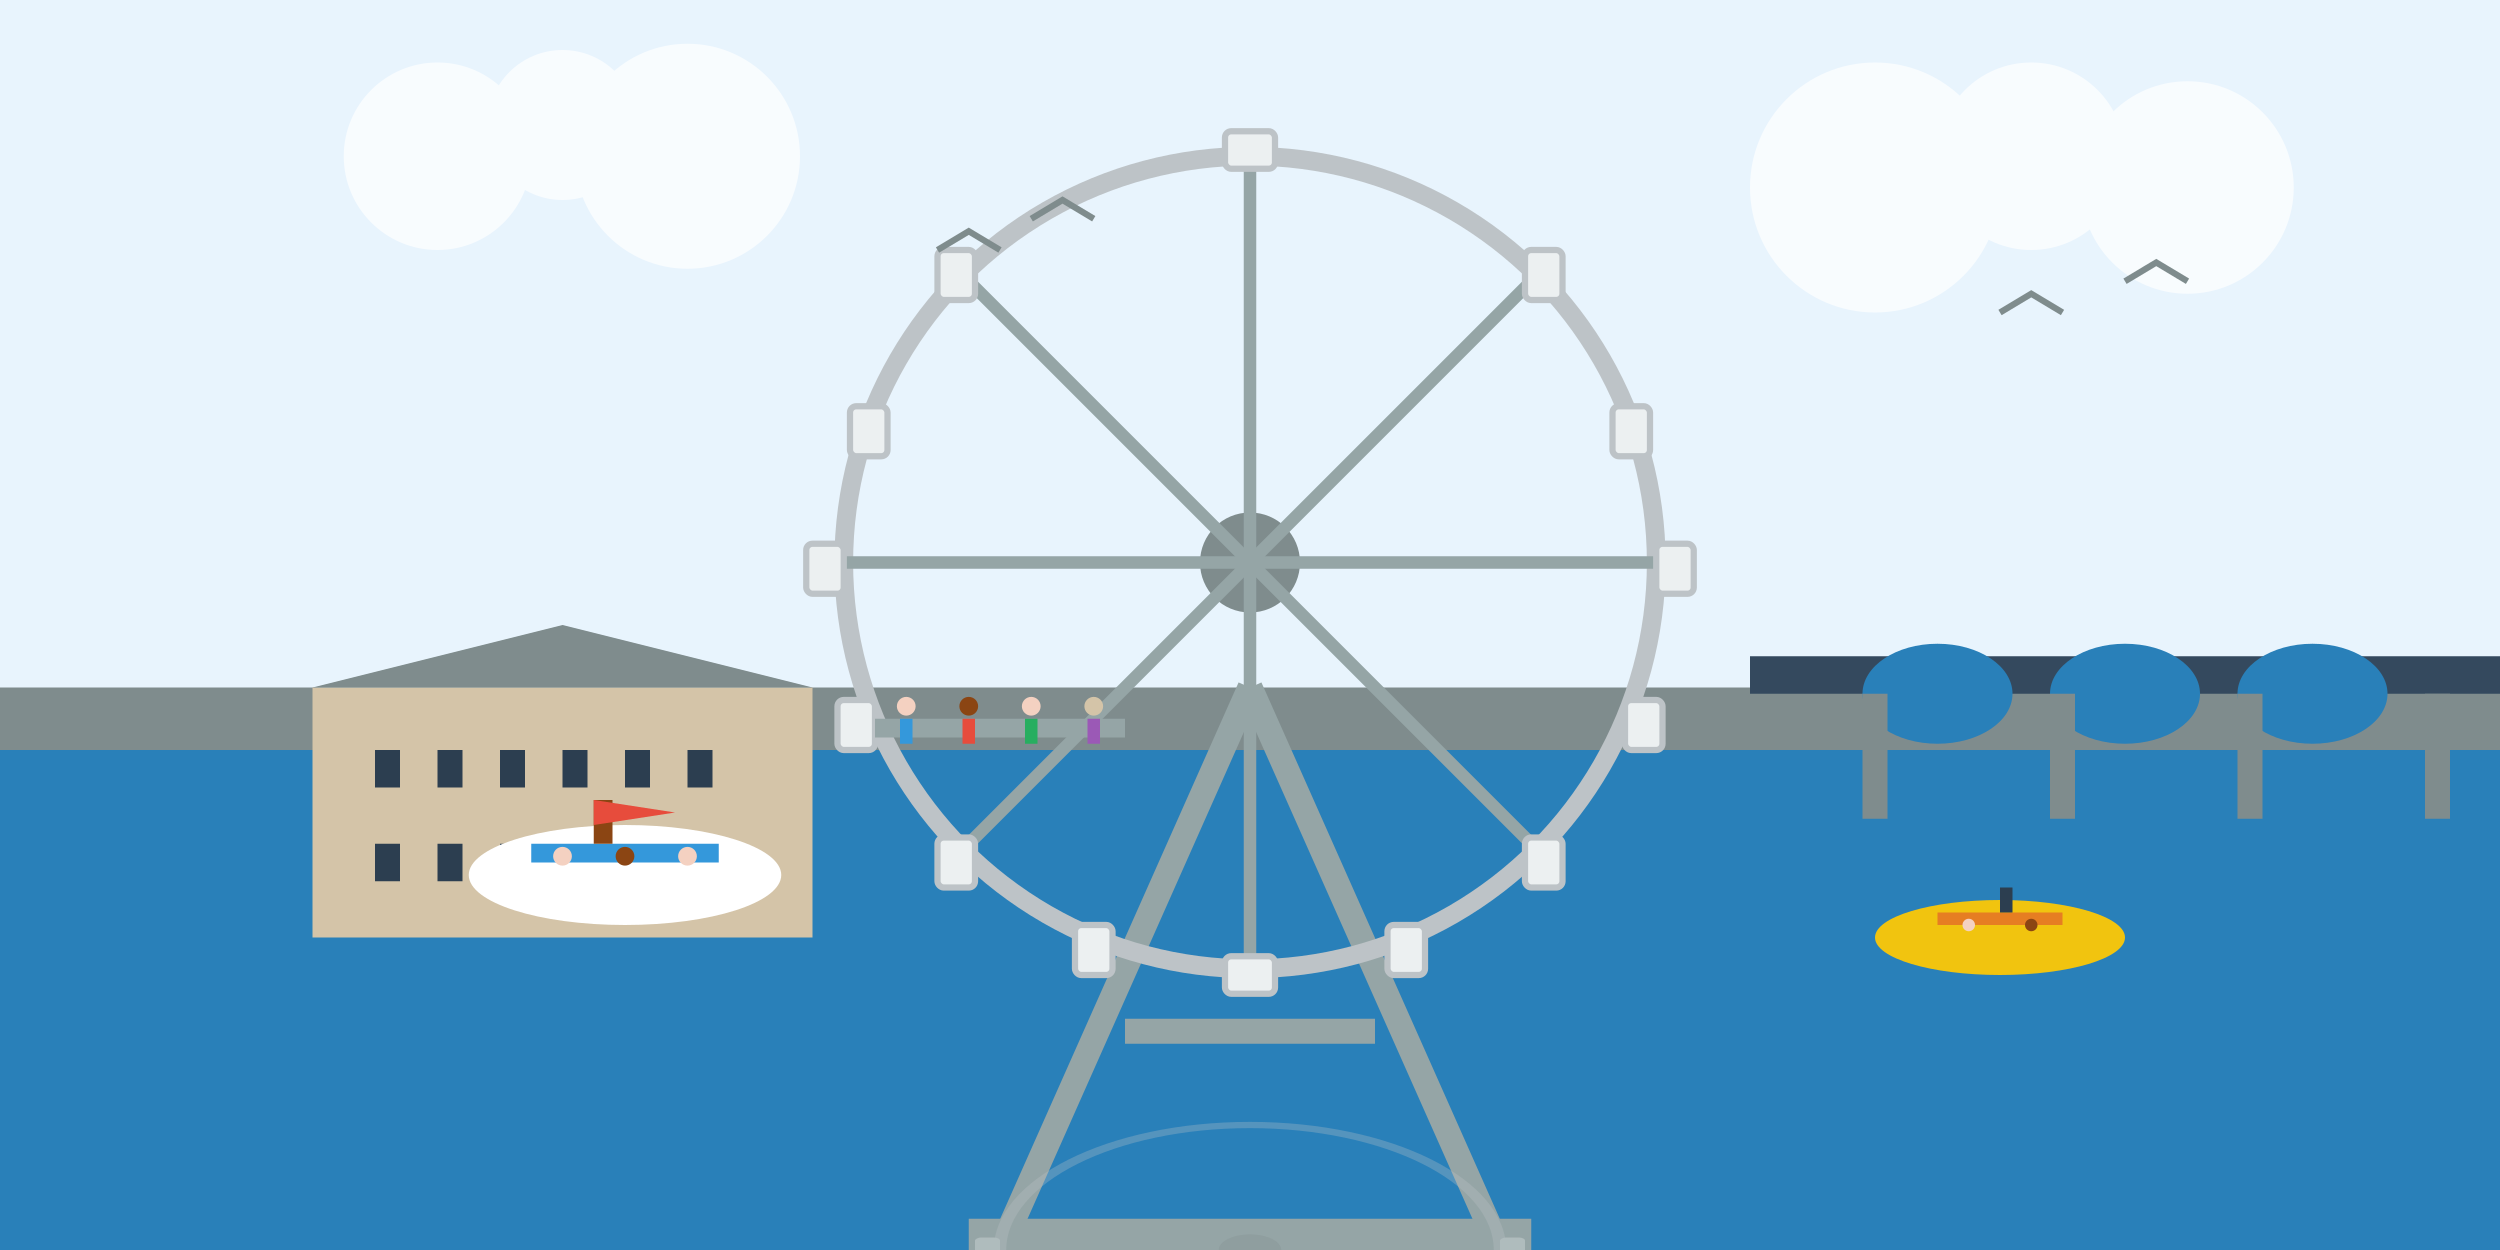 <svg width="400" height="200" viewBox="0 0 400 200" fill="none" xmlns="http://www.w3.org/2000/svg">
  <rect x="0" y="0" width="400" height="200" fill="#333333" stroke="none"/>
  <!-- Sky Background -->
  <rect x="0" y="0" width="400" height="120" fill="#e8f4fd"/>
  
  <!-- Clouds -->
  <g fill="#ffffff" opacity="0.7">
    <circle cx="70" cy="25" r="15"/>
    <circle cx="90" cy="20" r="12"/>
    <circle cx="110" cy="25" r="18"/>
    <circle cx="300" cy="30" r="20"/>
    <circle cx="325" cy="25" r="15"/>
    <circle cx="350" cy="30" r="17"/>
  </g>
  
  <!-- Thames River -->
  <rect x="0" y="120" width="400" height="80" fill="#2980b9"/>
  
  <!-- River Embankment -->
  <rect x="0" y="110" width="400" height="10" fill="#7f8c8d"/>
  
  <!-- London Eye Main Structure -->
  <g transform="translate(200, 90)">
    <!-- Support Structure A-Frame -->
    <g stroke="#95a5a6" stroke-width="4" fill="none">
      <line x1="-40" y1="110" x2="0" y2="20"/>
      <line x1="40" y1="110" x2="0" y2="20"/>
      <line x1="-20" y1="75" x2="20" y2="75"/>
    </g>
    
    <!-- Main Wheel -->
    <circle cx="0" cy="0" r="65" stroke="#bdc3c7" stroke-width="3" fill="none"/>
    
    <!-- Hub -->
    <circle cx="0" cy="0" r="8" fill="#7f8c8d"/>
    
    <!-- Spokes -->
    <g stroke="#95a5a6" stroke-width="2">
      <line x1="0" y1="0" x2="0" y2="-65"/>
      <line x1="0" y1="0" x2="46" y2="-46"/>
      <line x1="0" y1="0" x2="65" y2="0"/>
      <line x1="0" y1="0" x2="46" y2="46"/>
      <line x1="0" y1="0" x2="0" y2="65"/>
      <line x1="0" y1="0" x2="-46" y2="46"/>
      <line x1="0" y1="0" x2="-65" y2="0"/>
      <line x1="0" y1="0" x2="-46" y2="-46"/>
    </g>
    
    <!-- Passenger Pods -->
    <g fill="#ecf0f1" stroke="#bdc3c7" stroke-width="1">
      <!-- Top Pod -->
      <rect x="-4" y="-69" width="8" height="6" rx="1"/>
      
      <!-- Right Side Pods -->
      <rect x="65" y="-3" width="6" height="8" rx="1"/>
      <rect x="60" y="22" width="6" height="8" rx="1"/>
      <rect x="44" y="44" width="6" height="8" rx="1"/>
      <rect x="22" y="58" width="6" height="8" rx="1"/>
      
      <!-- Bottom Pod -->
      <rect x="-4" y="63" width="8" height="6" rx="1"/>
      
      <!-- Left Side Pods -->
      <rect x="-71" y="-3" width="6" height="8" rx="1"/>
      <rect x="-66" y="22" width="6" height="8" rx="1"/>
      <rect x="-50" y="44" width="6" height="8" rx="1"/>
      <rect x="-28" y="58" width="6" height="8" rx="1"/>
      
      <!-- Diagonal Pods -->
      <rect x="44" y="-50" width="6" height="8" rx="1"/>
      <rect x="-50" y="-50" width="6" height="8" rx="1"/>
      <rect x="58" y="-25" width="6" height="8" rx="1"/>
      <rect x="-64" y="-25" width="6" height="8" rx="1"/>
    </g>
    
    <!-- Base Support Structure -->
    <rect x="-45" y="105" width="90" height="5" fill="#95a5a6"/>
    <rect x="-50" y="110" width="100" height="3" fill="#7f8c8d"/>
  </g>
  
  <!-- County Hall Building -->
  <g transform="translate(50, 80)">
    <rect x="0" y="30" width="80" height="40" fill="#d4c4a8"/>
    
    <!-- Building Windows -->
    <g fill="#2c3e50">
      <rect x="10" y="40" width="4" height="6"/>
      <rect x="20" y="40" width="4" height="6"/>
      <rect x="30" y="40" width="4" height="6"/>
      <rect x="40" y="40" width="4" height="6"/>
      <rect x="50" y="40" width="4" height="6"/>
      <rect x="60" y="40" width="4" height="6"/>
      
      <rect x="10" y="55" width="4" height="6"/>
      <rect x="20" y="55" width="4" height="6"/>
      <rect x="30" y="55" width="4" height="6"/>
      <rect x="40" y="55" width="4" height="6"/>
      <rect x="50" y="55" width="4" height="6"/>
      <rect x="60" y="55" width="4" height="6"/>
    </g>
    
    <!-- Roof -->
    <polygon points="0,30 40,20 80,30" fill="#7f8c8d"/>
  </g>
  
  <!-- Westminster Bridge in Background -->
  <g transform="translate(280, 105)">
    <rect x="0" y="0" width="120" height="6" fill="#34495e"/>
    
    <!-- Bridge Arches -->
    <ellipse cx="30" cy="6" rx="12" ry="8" fill="#2980b9"/>
    <ellipse cx="60" cy="6" rx="12" ry="8" fill="#2980b9"/>
    <ellipse cx="90" cy="6" rx="12" ry="8" fill="#2980b9"/>
    
    <!-- Bridge Supports -->
    <rect x="18" y="6" width="4" height="20" fill="#7f8c8d"/>
    <rect x="48" y="6" width="4" height="20" fill="#7f8c8d"/>
    <rect x="78" y="6" width="4" height="20" fill="#7f8c8d"/>
    <rect x="108" y="6" width="4" height="20" fill="#7f8c8d"/>
  </g>
  
  <!-- Tour Boats -->
  <g transform="translate(100, 140)">
    <ellipse cx="0" cy="0" rx="25" ry="8" fill="#ffffff"/>
    <rect x="-15" y="-5" width="30" height="3" fill="#3498db"/>
    <rect x="-5" y="-12" width="3" height="7" fill="#8b4513"/>
    <polygon points="-5,-12 8,-10 -5,-8" fill="#e74c3c"/>
    
    <!-- Passengers -->
    <circle cx="-10" cy="-3" r="1.5" fill="#f4d1c1"/>
    <circle cx="0" cy="-3" r="1.5" fill="#8b4513"/>
    <circle cx="10" cy="-3" r="1.5" fill="#f4d1c1"/>
  </g>
  
  <g transform="translate(320, 150)">
    <ellipse cx="0" cy="0" rx="20" ry="6" fill="#f1c40f"/>
    <rect x="-10" y="-4" width="20" height="2" fill="#e67e22"/>
    <rect x="0" y="-8" width="2" height="4" fill="#2c3e50"/>
    
    <!-- Passengers -->
    <circle cx="-5" cy="-2" r="1" fill="#f4d1c1"/>
    <circle cx="5" cy="-2" r="1" fill="#8b4513"/>
  </g>
  
  <!-- Seagulls -->
  <g stroke="#7f8c8d" stroke-width="1" fill="none">
    <path d="M150 40 L155 37 L160 40"/>
    <path d="M165 35 L170 32 L175 35"/>
    <path d="M320 50 L325 47 L330 50"/>
    <path d="M340 45 L345 42 L350 45"/>
  </g>
  
  <!-- London Eye Reflection in Thames -->
  <g transform="translate(200, 200) scale(1, -0.5)" opacity="0.3">
    <circle cx="0" cy="0" r="40" stroke="#bdc3c7" stroke-width="2" fill="none"/>
    <circle cx="0" cy="0" r="5" fill="#7f8c8d"/>
    
    <!-- Reflected Pods -->
    <g fill="#ecf0f1">
      <rect x="-3" y="-43" width="6" height="4" rx="1"/>
      <rect x="40" y="-2" width="4" height="6" rx="1"/>
      <rect x="-44" y="-2" width="4" height="6" rx="1"/>
    </g>
  </g>
  
  <!-- Visitor Queue Area -->
  <g transform="translate(140, 115)">
    <rect x="0" y="0" width="40" height="3" fill="#95a5a6"/>
    
    <!-- People in Queue -->
    <circle cx="5" cy="-2" r="1.5" fill="#f4d1c1"/>
    <rect x="4" y="0" width="2" height="4" fill="#3498db"/>
    
    <circle cx="15" cy="-2" r="1.5" fill="#8b4513"/>
    <rect x="14" y="0" width="2" height="4" fill="#e74c3c"/>
    
    <circle cx="25" cy="-2" r="1.5" fill="#f4d1c1"/>
    <rect x="24" y="0" width="2" height="4" fill="#27ae60"/>
    
    <circle cx="35" cy="-2" r="1.5" fill="#d4c4a8"/>
    <rect x="34" y="0" width="2" height="4" fill="#9b59b6"/>
  </g>
</svg>
